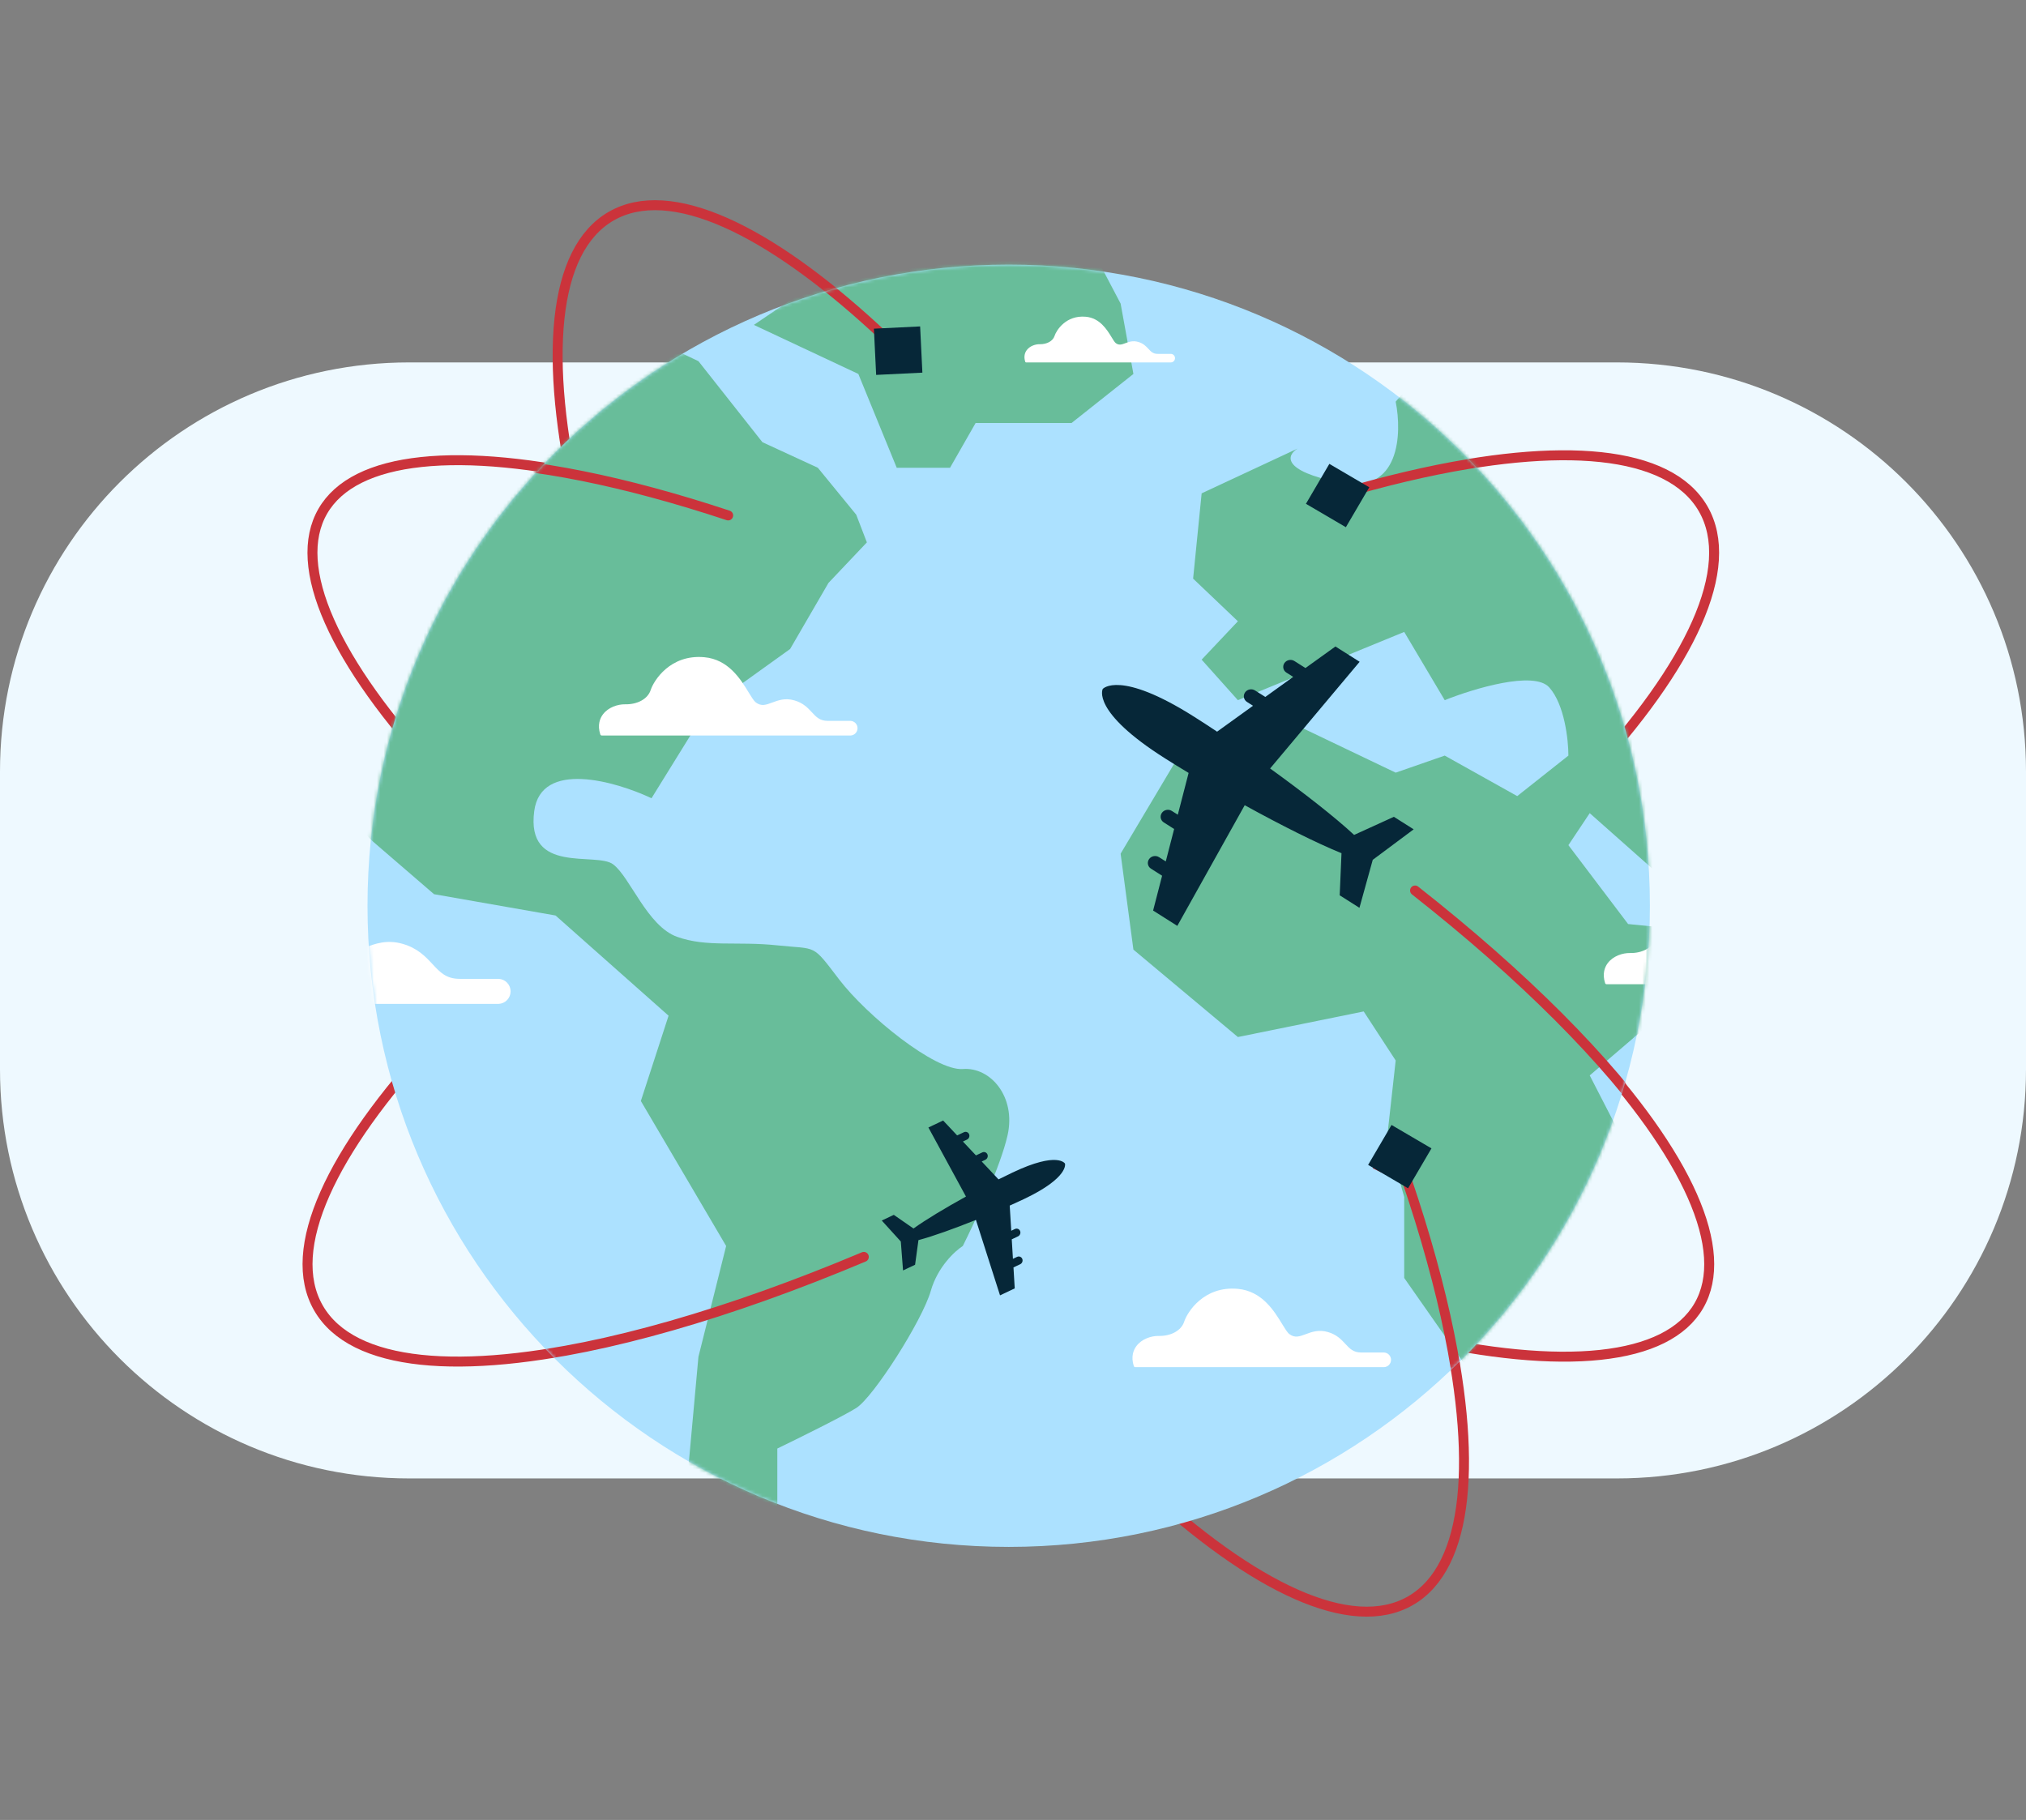<?xml version="1.0" encoding="UTF-8"?> <svg xmlns="http://www.w3.org/2000/svg" width="610" height="548" viewBox="0 0 610 548" fill="none"><rect x="0" y="0" width="610" height="548" fill="#808080" stroke="none"/><path d="M486.817 109.129H123.183C55.151 109.129 0 164.28 0 232.311V321.988C0 390.02 55.151 445.171 123.183 445.171H486.817C554.849 445.171 610 390.02 610 321.988V232.311C610 164.28 554.849 109.129 486.817 109.129Z" fill="#EEF9FF"></path><path d="M511.509 393.146C506.737 401.412 496.611 406.391 481.812 407.969C467.053 409.542 447.972 407.688 425.835 402.63C381.581 392.522 325.457 369.694 267.989 336.515C210.52 303.335 162.69 266.144 131.807 232.874C116.36 216.232 105.214 200.634 99.197 187.065C93.163 173.461 92.412 162.203 97.185 153.936C101.958 145.669 112.083 140.69 126.882 139.113C141.641 137.539 160.723 139.394 182.859 144.451C227.113 154.56 283.237 177.387 340.705 210.566C398.174 243.746 446.005 280.937 476.887 314.208C492.334 330.85 503.481 346.447 509.498 360.016C515.531 373.62 516.283 384.879 511.509 393.146Z" stroke="#CB333B" stroke-width="3"></path><path d="M341.444 337.795C456.564 271.33 533.278 188.683 512.789 153.196C492.301 117.709 382.369 142.821 267.249 209.285C152.129 275.75 75.416 358.398 95.904 393.885C116.392 429.371 226.324 404.259 341.444 337.795Z" stroke="#CB333B" stroke-width="3"></path><path d="M368.601 236.443C302.137 121.323 219.489 44.609 184.002 65.097C148.515 85.586 173.628 195.518 240.092 310.638C306.556 425.757 389.204 502.471 424.691 481.983C460.178 461.494 435.066 351.562 368.601 236.443Z" stroke="#CB333B" stroke-width="3"></path><path d="M303.704 465.79C410.324 465.79 496.757 379.357 496.757 272.737C496.757 166.117 410.324 79.684 303.704 79.684C197.084 79.684 110.651 166.117 110.651 272.737C110.651 379.357 197.084 465.79 303.704 465.79Z" fill="#ACE1FF"></path><mask id="mask0_443_3996" style="mask-type:alpha" maskUnits="userSpaceOnUse" x="110" y="79" width="387" height="387"><path d="M303.71 465.801C410.333 465.801 496.768 379.366 496.768 272.743C496.768 166.12 410.333 79.685 303.71 79.685C197.087 79.685 110.652 166.12 110.652 272.743C110.652 379.366 197.087 465.801 303.71 465.801Z" fill="#D5F0FF"></path></mask><g mask="url(#mask0_443_3996)"><path d="M229.546 133.145L210.285 108.748L153.147 81.784L56.847 195.419L112.06 253.198L130.678 269.249L167.272 275.669L201.298 305.843L192.952 331.523L218.632 375.18L210.285 408.563L207.076 443.873L234.04 456.714V436.17C240.246 433.173 253.685 426.539 257.793 423.972C262.93 420.761 277.696 397.649 280.264 388.661C282.319 381.471 287.541 376.678 289.894 375.18C293.532 367.903 301.321 351.04 303.376 341.795C305.944 330.239 298.24 321.251 289.894 321.893C281.548 322.535 261.004 305.843 252.658 294.929C244.312 284.015 246.238 285.941 234.04 284.657C221.842 283.373 212.854 285.299 203.866 282.089C194.878 278.878 189.742 264.113 184.605 260.261C179.47 256.409 158.284 263.471 160.852 244.211C162.906 228.802 185.248 235.223 196.162 240.359L212.854 213.395L237.892 195.419L249.448 175.517L261.004 163.318L257.793 154.973L246.238 140.849L229.546 133.145Z" fill="#68BD9A"></path><path d="M258.436 112.601L226.978 97.835L277.054 63.808L330.983 79.216L337.402 91.414L341.254 112.601L322.636 127.367H293.746L286.042 140.849H269.993L258.436 112.601Z" fill="#68BD9A"></path><path d="M403.528 145.343C421.504 148.938 422.147 130.577 420.221 120.947L442.69 94.624L536.423 223.025L506.891 269.891L478.643 244.853L472.223 254.483L490.199 278.237L528.719 282.089L496.619 308.411L478.643 323.819L490.199 346.289V378.389L445.259 416.909L422.788 384.81V360.414L417.653 342.437L420.221 319.325L410.59 304.559L372.712 312.263L341.254 285.941L337.402 257.051L353.452 230.087L390.689 218.531L420.221 232.655L434.986 227.519L456.815 239.717L472.223 227.519C472.223 222.811 471.067 212.111 466.445 206.974C461.822 201.839 443.547 207.403 434.986 210.827L422.788 190.283L372.712 210.827L361.798 198.629L372.712 187.073L359.23 174.232L361.798 148.552L390.689 135.071C387.478 136.997 385.553 141.748 403.528 145.343Z" fill="#68BD9A"></path></g><mask id="mask1_443_3996" style="mask-type:alpha" maskUnits="userSpaceOnUse" x="110" y="79" width="387" height="387"><path d="M303.704 465.79C410.324 465.79 496.757 379.357 496.757 272.737C496.757 166.117 410.324 79.684 303.704 79.684C197.084 79.684 110.651 166.117 110.651 272.737C110.651 379.357 197.084 465.79 303.704 465.79Z" fill="#ACE1FF"></path></mask><g mask="url(#mask1_443_3996)"><path d="M512.789 395.891C527.677 370.106 491.246 319.424 426.055 268.143M95.905 155.202C108.756 132.943 156.8 134.526 219.239 155.202M260.08 378.466C178.415 412.859 111.442 420.796 95.905 393.886" stroke="#CB333B" stroke-width="3" stroke-linecap="round"></path><path d="M276.926 111.721L276.781 99.653L264.712 99.798L264.858 111.866L276.926 111.721ZM169.425 129.8L177.114 120.496L167.81 112.808L160.122 122.112L169.425 129.8ZM357.067 458.798L358.732 470.752L370.686 469.086L369.02 457.133L357.067 458.798ZM418.52 340.91L413.325 351.805L424.218 357L429.413 346.106L418.52 340.91ZM184.742 66.378C193.513 61.314 205.654 62.473 220.365 69.542C235.025 76.588 251.893 89.349 269.788 106.817L271.852 104.702C253.842 87.12 236.712 74.117 221.646 66.878C206.63 59.662 193.315 58.015 183.264 63.818L184.742 66.378ZM170.089 121.164C168.752 107.098 169.285 95.155 171.747 85.833C174.207 76.517 178.551 69.953 184.742 66.378L183.264 63.818C176.169 67.915 171.473 75.29 168.888 85.078C166.305 94.86 165.79 107.185 167.146 121.444L170.089 121.164ZM423.952 480.703C417.369 484.504 408.9 484.805 398.826 481.714C388.749 478.622 377.234 472.181 364.767 462.763L362.985 465.122C375.601 474.651 387.429 481.309 397.958 484.54C408.488 487.772 417.885 487.62 425.43 483.263L423.952 480.703ZM419.976 349.448C431.837 382.937 438.466 412.658 439.242 435.626C440.024 458.738 434.873 474.398 423.952 480.703L425.43 483.263C437.908 476.059 442.983 458.768 442.197 435.525C441.406 412.138 434.676 382.1 422.763 348.462L419.976 349.448Z" fill="#CB333B"></path><path d="M394.806 151.372L405.414 157.13L411.172 146.522L400.564 140.764L394.806 151.372ZM517.056 160.588L520.18 148.93L508.522 145.806L505.398 157.464L517.056 160.588ZM403.408 150.364C431.224 142.121 455.529 138.073 474.3 138.617C493.158 139.164 505.958 144.322 511.509 153.936L514.069 152.458C507.714 141.45 493.505 136.217 474.386 135.662C455.178 135.105 430.536 139.242 402.568 147.529L403.408 150.364Z" fill="#CB333B"></path><path fill-rule="evenodd" clip-rule="evenodd" d="M409.367 199.272L402.083 194.663L393.053 201.152L389.719 199.038C388.73 198.411 387.387 198.693 386.723 199.654C386.07 200.614 386.323 201.896 387.319 202.527L389.363 203.817L380.97 209.858L377.853 207.893C376.866 207.276 375.522 207.548 374.866 208.498C374.198 209.464 374.466 210.739 375.456 211.365L377.269 212.514L366.446 220.314C364.065 218.721 361.732 217.206 359.522 215.811C337.069 201.591 332.02 207.45 332.02 207.45C332.02 207.45 328.383 214.191 350.838 228.395C353.044 229.796 355.399 231.256 357.876 232.737L354.622 245.315L352.806 244.171C351.821 243.549 350.478 243.822 349.818 244.776C349.15 245.743 349.422 247.038 350.414 247.649L353.515 249.622L351 259.385L348.956 258.095C347.962 257.473 346.623 257.74 345.959 258.701C345.3 259.666 345.566 260.957 346.555 261.574L349.894 263.692L347.183 274.18L354.473 278.793L374.766 242.46C385.671 248.468 396.5 253.91 403.904 256.908L403.364 269.588L409.308 273.356L413.312 258.91L425.635 249.723L419.679 245.948L407.702 251.404C401.932 246.038 392.46 238.649 382.412 231.396L409.367 199.272Z" fill="#062738"></path><path fill-rule="evenodd" clip-rule="evenodd" d="M301.093 390.049L305.521 387.946L305.144 381.633L307.172 380.673C307.774 380.388 308.046 379.656 307.786 379.045C307.523 378.439 306.83 378.172 306.224 378.459L304.982 379.05L304.627 373.18L306.52 372.278C307.116 371.991 307.393 371.262 307.135 370.659C306.873 370.043 306.18 369.786 305.577 370.071L304.475 370.594L304.012 363.021C305.501 362.36 306.937 361.698 308.28 361.06C321.937 354.583 320.653 350.376 320.653 350.376C320.653 350.376 318.517 346.58 304.867 353.063C303.523 353.697 302.106 354.386 300.642 355.127L295.583 349.743L296.684 349.217C297.283 348.933 297.56 348.204 297.301 347.596C297.038 346.982 296.334 346.719 295.739 347.01L293.848 347.903L289.919 343.729L291.159 343.137C291.759 342.848 292.038 342.123 291.778 341.512C291.514 340.902 290.812 340.638 290.216 340.926L288.183 341.888L283.964 337.399L279.532 339.503L290.837 360.295C284.635 363.714 278.731 367.267 275.04 369.916L269.108 365.805L265.491 367.519L271.22 373.831L271.894 382.547L275.519 380.83L276.533 373.415C280.866 372.27 287.295 369.96 293.835 367.331L301.093 390.049Z" fill="#062738"></path><path d="M34.15 286.225C40.568 286.36 45.839 283.418 47.302 278.891C48.891 274.013 57.344 260.437 74.859 261.999C87.334 263.108 93.597 273.367 97.74 280.151C99.164 282.486 100.396 284.494 101.399 285.26C104.237 287.412 106.692 286.496 109.81 285.332C112.927 284.168 116.495 282.829 121.267 284.216C125.765 285.515 128.128 288.058 130.211 290.298C132.516 292.785 134.337 294.746 138.441 294.746H150.144C151.11 294.791 152.024 295.207 152.692 295.908C153.359 296.61 153.732 297.543 153.732 298.513C153.732 299.482 153.359 300.416 152.692 301.117C152.024 301.818 151.11 302.235 150.144 302.279H22.137C21.968 302.278 21.805 302.224 21.669 302.123C21.534 302.023 21.433 301.883 21.382 301.721C19.792 296.77 21.264 293.383 22.732 291.414C25.491 287.716 30.477 286.153 34.15 286.225Z" fill="white"></path><path d="M188.213 212.074C191.969 212.153 195.053 210.431 195.91 207.78C196.84 204.925 201.786 196.979 212.036 197.893C219.336 198.542 223.001 204.547 225.425 208.518C226.258 209.885 226.979 211.061 227.566 211.509C229.227 212.769 230.664 212.233 232.488 211.551C234.312 210.87 236.4 210.086 239.193 210.898C241.825 211.658 243.208 213.147 244.427 214.458C245.776 215.914 246.841 217.061 249.243 217.061H256.091C256.656 217.088 257.191 217.331 257.582 217.742C257.973 218.153 258.191 218.699 258.191 219.267C258.191 219.834 257.973 220.38 257.582 220.791C257.191 221.201 256.656 221.445 256.091 221.471H181.184C181.084 221.471 180.989 221.439 180.91 221.381C180.83 221.321 180.771 221.239 180.741 221.145C179.811 218.247 180.672 216.264 181.532 215.111C183.146 212.946 186.064 212.032 188.213 212.074Z" fill="white"></path><path d="M313.033 103.647C315.221 103.693 317.017 102.689 317.515 101.143C318.057 99.477 320.937 94.842 326.905 95.375C331.156 95.753 333.29 99.257 334.702 101.573C335.187 102.37 335.606 103.056 335.948 103.318C336.915 104.053 337.752 103.739 338.814 103.342C339.876 102.945 341.092 102.487 342.718 102.961C344.251 103.405 345.056 104.273 345.766 105.038C346.551 105.887 347.172 106.557 348.57 106.557H352.557C352.887 106.572 353.198 106.714 353.426 106.954C353.653 107.193 353.78 107.512 353.78 107.843C353.78 108.174 353.653 108.493 353.426 108.732C353.198 108.972 352.887 109.114 352.557 109.129H308.941C308.883 109.129 308.828 109.11 308.781 109.076C308.735 109.042 308.7 108.994 308.684 108.938C308.142 107.248 308.643 106.091 309.143 105.419C310.084 104.156 311.783 103.622 313.033 103.647Z" fill="white"></path><path d="M348.843 402.268C352.599 402.347 355.683 400.625 356.54 397.974C357.47 395.119 362.416 387.172 372.666 388.087C379.966 388.735 383.631 394.741 386.055 398.712C386.888 400.079 387.609 401.255 388.197 401.703C389.857 402.963 391.294 402.426 393.118 401.744C394.942 401.064 397.03 400.28 399.823 401.092C402.455 401.852 403.838 403.341 405.057 404.652C406.406 406.108 407.471 407.255 409.873 407.255H416.721C417.286 407.282 417.821 407.525 418.212 407.936C418.603 408.347 418.821 408.893 418.821 409.461C418.821 410.028 418.603 410.574 418.212 410.985C417.821 411.395 417.286 411.639 416.721 411.665H341.814C341.714 411.665 341.619 411.633 341.54 411.574C341.46 411.515 341.401 411.433 341.371 411.339C340.441 408.441 341.302 406.458 342.162 405.305C343.776 403.14 346.694 402.225 348.843 402.268Z" fill="white"></path><path d="M490.749 286.969C494.505 287.048 497.59 285.326 498.446 282.675C499.376 279.82 504.322 271.874 514.572 272.788C521.872 273.437 525.537 279.442 527.961 283.413C528.794 284.78 529.515 285.956 530.103 286.404C531.763 287.664 533.2 287.128 535.024 286.446C536.848 285.765 538.936 284.981 541.729 285.793C544.361 286.553 545.744 288.042 546.963 289.353C548.312 290.809 549.377 291.956 551.779 291.956H558.627C559.193 291.983 559.728 292.226 560.118 292.637C560.509 293.048 560.727 293.594 560.727 294.162C560.727 294.729 560.509 295.275 560.118 295.686C559.728 296.096 559.193 296.34 558.627 296.366H483.72C483.621 296.366 483.525 296.334 483.446 296.276C483.366 296.216 483.307 296.134 483.278 296.04C482.347 293.142 483.209 291.159 484.068 290.006C485.682 287.841 488.6 286.927 490.749 286.969Z" fill="white"></path><path d="M418.972 338.741L411.922 350.763L423.945 357.812L430.994 345.79L418.972 338.741Z" fill="#062738"></path><path d="M400.248 139.678L393.199 151.7L405.221 158.749L412.27 146.727L400.248 139.678Z" fill="#062738"></path><path d="M263.118 98.969L263.798 112.889L277.718 112.209L277.038 98.289L263.118 98.969Z" fill="#062738"></path></g></svg> 